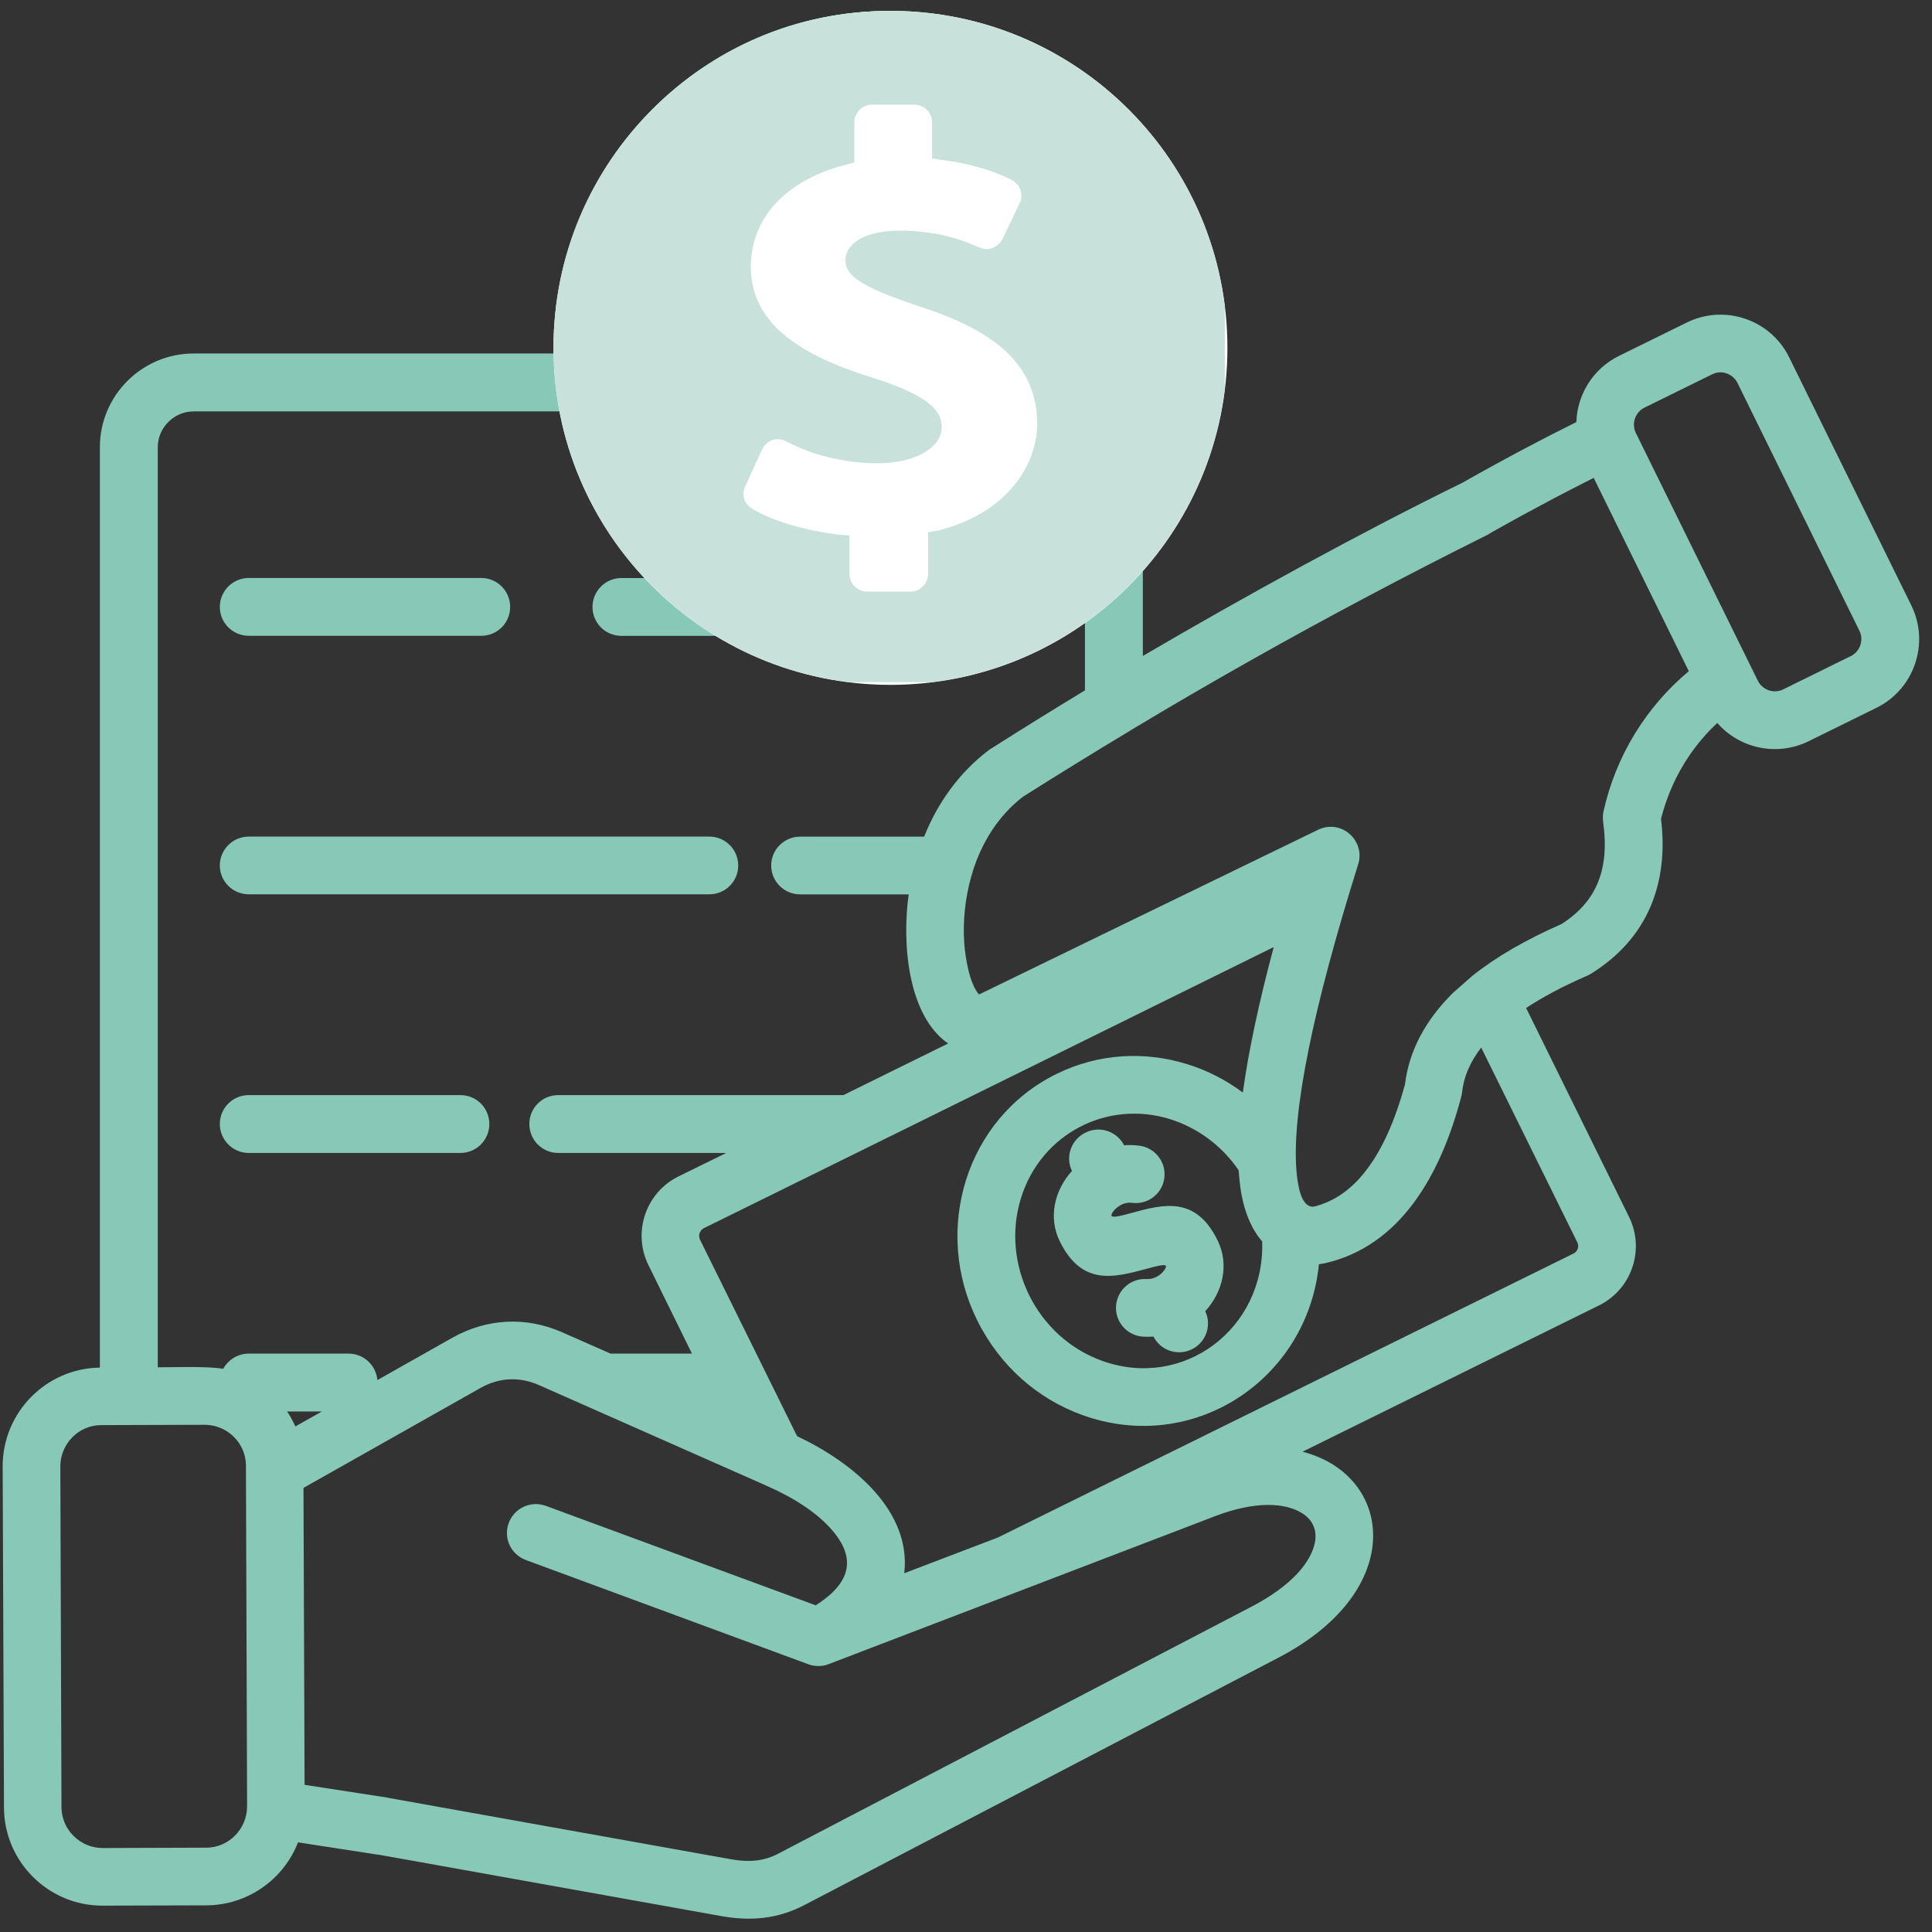 <svg xmlns="http://www.w3.org/2000/svg" xmlns:xlink="http://www.w3.org/1999/xlink" width="200" zoomAndPan="magnify" viewBox="0 0 150 150" height="200" preserveAspectRatio="xMidYMid meet" version="1.0"><rect x="0" y="0" width="150" height="150" fill="#333333" stroke="none"/><defs><clipPath id="08cf2a6f38"><path d="M 0 0.844 L 150 0.844 L 150 149 L 0 149 Z M 0 0.844 " clip-rule="nonzero"/></clipPath><clipPath id="b2bc68e8a7"><path d="M 0.973 0.844 L 53.297 0.844 L 53.297 53.172 L 0.973 53.172 Z M 0.973 0.844 " clip-rule="nonzero"/></clipPath><clipPath id="c770418028"><path d="M 27.137 0.844 C 12.688 0.844 0.973 12.559 0.973 27.008 C 0.973 41.457 12.688 53.172 27.137 53.172 C 41.586 53.172 53.297 41.457 53.297 27.008 C 53.297 12.559 41.586 0.844 27.137 0.844 Z M 27.137 0.844 " clip-rule="nonzero"/></clipPath><clipPath id="881dcca39c"><path d="M 0.973 0.844 L 53.297 0.844 L 53.297 53.172 L 0.973 53.172 Z M 0.973 0.844 " clip-rule="nonzero"/></clipPath><clipPath id="db740b1284"><path d="M 27.137 0.844 C 12.688 0.844 0.973 12.559 0.973 27.008 C 0.973 41.457 12.688 53.172 27.137 53.172 C 41.586 53.172 53.297 41.457 53.297 27.008 C 53.297 12.559 41.586 0.844 27.137 0.844 Z M 27.137 0.844 " clip-rule="nonzero"/></clipPath><clipPath id="3c37c5d295"><rect x="0" width="54" y="0" height="54"/></clipPath><clipPath id="4b74819c79"><path d="M 0.973 0.844 L 53.094 0.844 L 53.094 52.965 L 0.973 52.965 Z M 0.973 0.844 " clip-rule="nonzero"/></clipPath><clipPath id="bd74a1777d"><rect x="0" width="54" y="0" height="54"/></clipPath></defs><g clip-path="url(#08cf2a6f38)"><path fill="#87c8b7" d="M 12.246 106.156 C 13.492 106.156 16.145 106.059 17.328 106.277 C 17.711 105.578 18.457 105.094 19.312 105.094 L 27.066 105.094 C 28.238 105.094 29.199 106 29.301 107.148 L 35.098 103.875 C 37.797 102.352 40.844 102.195 43.672 103.449 L 47.406 105.094 L 53.723 105.094 L 50.344 98.223 C 49.09 95.676 50.137 92.594 52.672 91.34 L 56.387 89.516 L 43.344 89.516 C 42.098 89.516 41.098 88.504 41.098 87.27 C 41.098 86.023 42.098 85.023 43.344 85.023 L 65.484 85.023 L 73.613 81.016 C 70.449 78.836 70.02 73.117 70.551 69.438 L 62.121 69.438 C 60.883 69.438 59.875 68.438 59.875 67.199 C 59.875 65.957 60.887 64.957 62.121 64.957 L 71.75 64.957 C 72.766 62.418 74.395 60.039 76.781 58.23 C 76.836 58.195 76.883 58.156 76.938 58.129 C 79.336 56.602 81.773 55.094 84.234 53.602 L 84.234 47.195 C 79.965 50.375 74.664 52.258 68.922 52.258 C 64.648 52.258 60.621 51.211 57.066 49.367 L 48.242 49.367 C 47.004 49.367 46 48.367 46 47.125 C 46 45.887 47.008 44.879 48.242 44.879 L 50.898 44.879 C 47.379 41.406 44.863 36.953 43.789 31.941 L 15.039 31.941 C 13.512 31.941 12.25 33.195 12.25 34.723 L 12.25 106.156 Z M 22.293 109.586 C 22.539 109.957 22.75 110.34 22.93 110.75 L 24.992 109.586 Z M 23.562 115.52 L 23.648 138.574 L 30.082 139.566 L 30.082 139.574 L 56.773 144.355 C 58.047 144.582 59.246 144.539 60.398 143.93 L 97.188 124.73 C 100.293 123.109 101.816 121.266 102.098 119.711 C 102.262 118.758 101.898 117.984 101.082 117.477 C 99.742 116.648 97.426 116.539 94.371 117.703 L 64.336 129.203 C 63.848 129.395 63.293 129.402 62.766 129.215 L 40.832 121.121 C 39.668 120.695 39.066 119.414 39.496 118.25 C 39.922 117.086 41.215 116.484 42.379 116.914 L 63.332 124.637 C 65.91 123 66.664 121.074 64.477 118.656 C 63.395 117.457 61.723 116.324 59.52 115.355 L 41.867 107.547 C 40.32 106.867 38.762 106.938 37.297 107.766 Z M 23.137 143.039 C 22.02 145.926 19.219 147.918 16.02 147.93 L 7.973 147.953 C 3.766 147.973 0.316 144.547 0.309 140.328 L 0.207 113.852 C 0.199 109.668 3.574 106.238 7.754 106.18 L 7.754 34.719 C 7.754 30.711 11.023 27.445 15.035 27.445 L 43.242 27.445 C 42.742 12.906 54.398 0.859 68.922 0.859 C 83.121 0.859 94.621 12.367 94.621 26.559 C 94.621 32.785 92.414 38.484 88.73 42.938 L 88.73 50.93 C 96.531 46.355 105.648 41.348 113.527 37.488 L 113.547 37.477 C 115.23 36.523 116.902 35.605 118.578 34.723 C 119.867 34.039 121.141 33.387 122.387 32.77 C 122.461 30.625 123.684 28.625 125.695 27.633 L 130.957 25.043 C 133.895 23.594 137.469 24.805 138.91 27.742 L 148.395 47.004 C 149.84 49.941 148.621 53.516 145.684 54.957 L 140.422 57.547 C 137.984 58.75 135.074 58.129 133.332 56.133 C 132.504 56.895 131.777 57.758 131.141 58.688 C 130.148 60.148 129.406 61.805 128.961 63.578 C 129.27 66.113 128.996 68.367 128.16 70.359 C 127.246 72.496 125.699 74.25 123.516 75.605 C 123.371 75.695 123.223 75.77 123.07 75.824 C 121.297 76.598 119.77 77.414 118.488 78.262 L 126.477 94.477 C 127.73 97.016 126.688 100.098 124.148 101.352 L 101.125 112.711 C 108.141 114.512 109.352 123.438 99.262 128.699 L 62.473 147.898 C 60.375 149 58.273 149.172 55.984 148.762 L 29.422 144 L 29.414 144.008 Z M 15.895 110.621 L 7.848 110.645 C 6.117 110.645 4.684 112.094 4.684 113.848 L 4.773 140.324 C 4.785 142.055 6.23 143.488 7.977 143.48 L 16.02 143.453 C 17.766 143.453 19.184 141.988 19.184 140.25 L 19.094 113.781 C 19.094 112.059 17.656 110.621 15.895 110.621 Z M 61.887 111.504 C 66.242 113.559 70.762 117.301 70.207 122.145 L 77.488 119.367 L 85.352 115.484 C 85.449 115.43 85.543 115.387 85.645 115.34 L 122.168 97.324 C 122.484 97.172 122.625 96.77 122.461 96.453 L 115 81.332 C 114.137 82.453 113.637 83.613 113.512 84.832 C 113.5 84.949 113.484 85.059 113.445 85.168 C 111.855 91.203 108.738 96.758 102.828 98.086 C 102.73 98.105 102.621 98.121 102.512 98.129 L 102.52 98.141 C 102.477 98.141 102.438 98.141 102.402 98.148 C 101.512 107.113 92.656 112.984 84.02 109.859 C 80.602 108.621 77.648 106.094 75.875 102.52 C 72.395 95.52 74.969 86.867 82.012 83.387 C 85.273 81.777 88.871 81.602 92.148 82.613 C 93.691 83.086 95.164 83.832 96.492 84.824 C 96.93 81.652 97.727 77.875 98.891 73.531 L 87.617 79.094 C 87.527 79.148 87.426 79.195 87.328 79.238 L 67.129 89.203 C 67.039 89.258 66.934 89.301 66.836 89.348 L 54.648 95.355 C 54.328 95.52 54.191 95.922 54.344 96.238 Z M 63.297 36.918 C 62.328 36.156 62.164 34.75 62.926 33.766 C 63.691 32.793 65.098 32.629 66.074 33.391 C 68.527 35.32 72.801 33.957 72.801 31.555 C 72.801 26.754 60.574 31.246 60.574 21.555 C 60.574 18.059 63.328 15.402 66.652 14.586 L 66.652 13.238 C 66.652 11.984 67.633 10.992 68.961 10.992 L 68.961 11.004 C 70.227 11.004 71.227 12.039 71.195 13.277 L 71.172 14.586 C 72.906 15 74.496 15.914 75.637 17.238 C 76.434 18.176 76.324 19.586 75.387 20.395 C 74.453 21.195 73.035 21.086 72.234 20.148 C 70.133 17.695 65.059 18.887 65.059 21.555 C 65.059 26.355 77.285 21.863 77.285 31.555 C 77.285 35.074 74.508 37.738 71.16 38.535 L 71.141 39.875 C 71.141 41.117 70.129 42.117 68.895 42.117 C 67.648 42.117 66.648 41.117 66.648 39.875 L 66.648 38.527 C 65.414 38.219 64.27 37.672 63.297 36.918 Z M 68.922 5.348 C 57.215 5.348 47.719 14.84 47.719 26.555 C 47.719 38.273 57.215 47.762 68.922 47.762 C 80.668 47.762 90.141 38.246 90.141 26.555 C 90.141 14.84 80.641 5.348 68.922 5.348 Z M 131.117 52.109 L 123.734 37.102 C 122.68 37.629 121.656 38.168 120.656 38.684 C 118.992 39.566 117.355 40.457 115.754 41.363 C 115.68 41.41 115.609 41.453 115.527 41.504 C 109.219 44.648 103.09 47.895 97.164 51.238 C 94.039 53 90.91 54.82 87.777 56.703 C 87.691 56.766 87.594 56.82 87.504 56.875 C 84.805 58.496 82.113 60.156 79.414 61.863 C 77.461 63.375 76.211 65.465 75.523 67.656 C 75.496 67.785 75.457 67.91 75.414 68.027 C 74.922 69.758 74.758 71.535 74.859 73.129 C 74.934 74.383 75.297 76.438 76.012 77.211 L 85.367 72.664 C 85.457 72.609 85.559 72.566 85.66 72.52 L 102.258 64.461 C 104.109 63.512 106.027 65.25 105.449 67.105 C 101.949 78.25 100.285 86.34 100.656 90.902 C 100.746 91.902 100.977 93.828 102.039 93.676 C 103.551 93.293 104.867 92.395 105.973 90.984 C 107.258 89.375 108.281 87.113 109.082 84.188 C 109.398 81.598 110.645 79.234 112.809 77.086 L 114.316 75.762 C 116.137 74.305 118.445 72.969 121.234 71.742 C 122.57 70.891 123.5 69.844 124.023 68.605 C 124.59 67.277 124.734 65.68 124.461 63.789 L 124.469 63.789 C 124.434 63.535 124.434 63.262 124.496 62.996 C 125.445 58.711 127.793 54.891 131.117 52.109 Z M 132.938 29.059 L 127.676 31.648 C 126.957 32.004 126.656 32.891 127 33.602 L 136.484 52.863 C 136.84 53.574 137.727 53.879 138.438 53.527 L 143.699 50.938 C 144.418 50.582 144.715 49.699 144.371 48.984 L 134.891 29.719 C 134.535 29.012 133.645 28.699 132.938 29.059 Z M 97.996 96.387 C 96.168 94.27 96.242 91.07 96.156 90.84 C 94.832 88.906 92.934 87.543 90.832 86.887 C 85.922 85.371 80.844 88.051 79.289 92.953 C 77.652 98.105 80.461 103.812 85.551 105.648 C 91.867 107.941 98.215 103.168 97.996 96.387 Z M 88.75 103.777 C 87.516 103.703 86.578 102.652 86.648 101.414 C 86.723 100.18 87.777 99.234 89.012 99.305 C 89.969 99.359 90.605 98.457 90.523 98.289 C 90.434 98.125 89.715 98.316 88.996 98.516 C 86.496 99.188 84 99.867 82.281 96.379 C 81.371 94.527 81.867 92.406 83.227 90.914 C 82.672 89.75 83.207 88.422 84.336 87.906 C 85.434 87.398 86.727 87.852 87.273 88.918 C 87.672 88.891 88.082 88.898 88.473 88.953 C 89.699 89.117 90.562 90.246 90.398 91.469 C 90.234 92.699 89.105 93.551 87.883 93.387 C 86.965 93.258 86.203 94.195 86.301 94.398 C 86.383 94.57 87.109 94.379 87.828 94.18 C 90.328 93.496 92.828 92.828 94.535 96.305 C 95.453 98.18 94.945 100.305 93.574 101.805 L 93.582 101.816 C 94.094 102.914 93.629 104.223 92.539 104.758 C 91.438 105.305 90.109 104.859 89.555 103.77 C 89.277 103.793 89.012 103.793 88.75 103.777 Z M 19.312 49.363 C 18.078 49.363 17.066 48.363 17.066 47.121 C 17.066 45.883 18.078 44.875 19.312 44.875 L 37.367 44.875 C 38.609 44.875 39.609 45.887 39.609 47.121 C 39.609 48.363 38.609 49.363 37.367 49.363 Z M 19.312 69.434 C 18.078 69.434 17.066 68.434 17.066 67.199 C 17.066 65.953 18.078 64.953 19.312 64.953 L 55.07 64.953 C 56.312 64.953 57.316 65.953 57.316 67.199 C 57.316 68.438 56.312 69.434 55.07 69.434 Z M 35.746 85.023 C 36.992 85.023 37.992 86.023 37.992 87.27 C 37.992 88.504 36.992 89.516 35.746 89.516 L 19.312 89.516 C 18.078 89.516 17.066 88.504 17.066 87.27 C 17.066 86.023 18.078 85.023 19.312 85.023 Z M 35.746 85.023 " fill-opacity="1" fill-rule="nonzero"/></g><g transform="matrix(1, 0, 0, 1, 42, -0)"><g clip-path="url(#bd74a1777d)"><g clip-path="url(#b2bc68e8a7)"><g clip-path="url(#c770418028)"><g transform="matrix(1, 0, 0, 1, -0, -0)"><g clip-path="url(#3c37c5d295)"><g clip-path="url(#881dcca39c)"><g clip-path="url(#db740b1284)"><path fill="#ffffff" d="M 0.973 0.844 L 53.297 0.844 L 53.297 53.172 L 0.973 53.172 Z M 0.973 0.844 " fill-opacity="1" fill-rule="nonzero"/></g></g></g></g></g></g><g clip-path="url(#4b74819c79)"><path fill="#c8e2db" d="M 27.129 53.156 C 41.578 53.156 53.285 41.449 53.285 27 C 53.285 12.551 41.578 0.844 27.129 0.844 C 12.68 0.844 0.973 12.551 0.973 27 C 0.973 41.449 12.68 53.156 27.129 53.156 Z M 15.855 37.773 L 17.164 34.91 C 17.352 34.535 17.602 34.285 17.973 34.164 C 18.098 34.102 18.285 34.102 18.41 34.102 C 18.66 34.102 18.848 34.164 19.094 34.285 C 21.027 35.344 23.703 35.969 26.133 35.969 C 28.996 35.969 31.113 34.785 31.113 33.164 C 31.113 32.105 30.492 30.863 26.07 29.43 C 21.211 27.934 16.293 25.691 16.293 20.711 C 16.293 16.91 19.031 13.984 23.641 12.801 L 24.328 12.613 L 24.328 9.5 C 24.328 8.754 24.949 8.129 25.695 8.129 L 28.996 8.129 C 29.746 8.129 30.367 8.754 30.367 9.5 L 30.367 12.305 L 31.176 12.426 C 33.168 12.676 34.914 13.176 36.469 13.922 C 36.781 14.109 37.094 14.359 37.219 14.73 C 37.344 15.105 37.344 15.48 37.156 15.789 L 35.848 18.531 C 35.598 19.027 35.102 19.34 34.602 19.34 C 34.414 19.34 34.227 19.277 34.043 19.215 C 33.168 18.844 31.113 17.906 27.875 17.906 C 24.949 17.906 23.641 19.027 23.641 20.211 C 23.641 21.457 25.012 22.328 29.309 23.762 C 33.855 25.258 38.527 27.5 38.527 32.918 C 38.527 35.844 36.469 39.766 30.805 41.199 L 30.055 41.324 L 30.055 44.562 C 30.055 45.309 29.434 45.934 28.688 45.934 L 25.324 45.934 C 24.574 45.934 23.953 45.309 23.953 44.562 L 23.953 41.574 L 23.145 41.512 C 20.59 41.199 18.16 40.516 16.543 39.582 C 15.793 39.207 15.547 38.461 15.855 37.773 Z M 15.855 37.773 " fill-opacity="1" fill-rule="nonzero"/></g></g></g></svg>